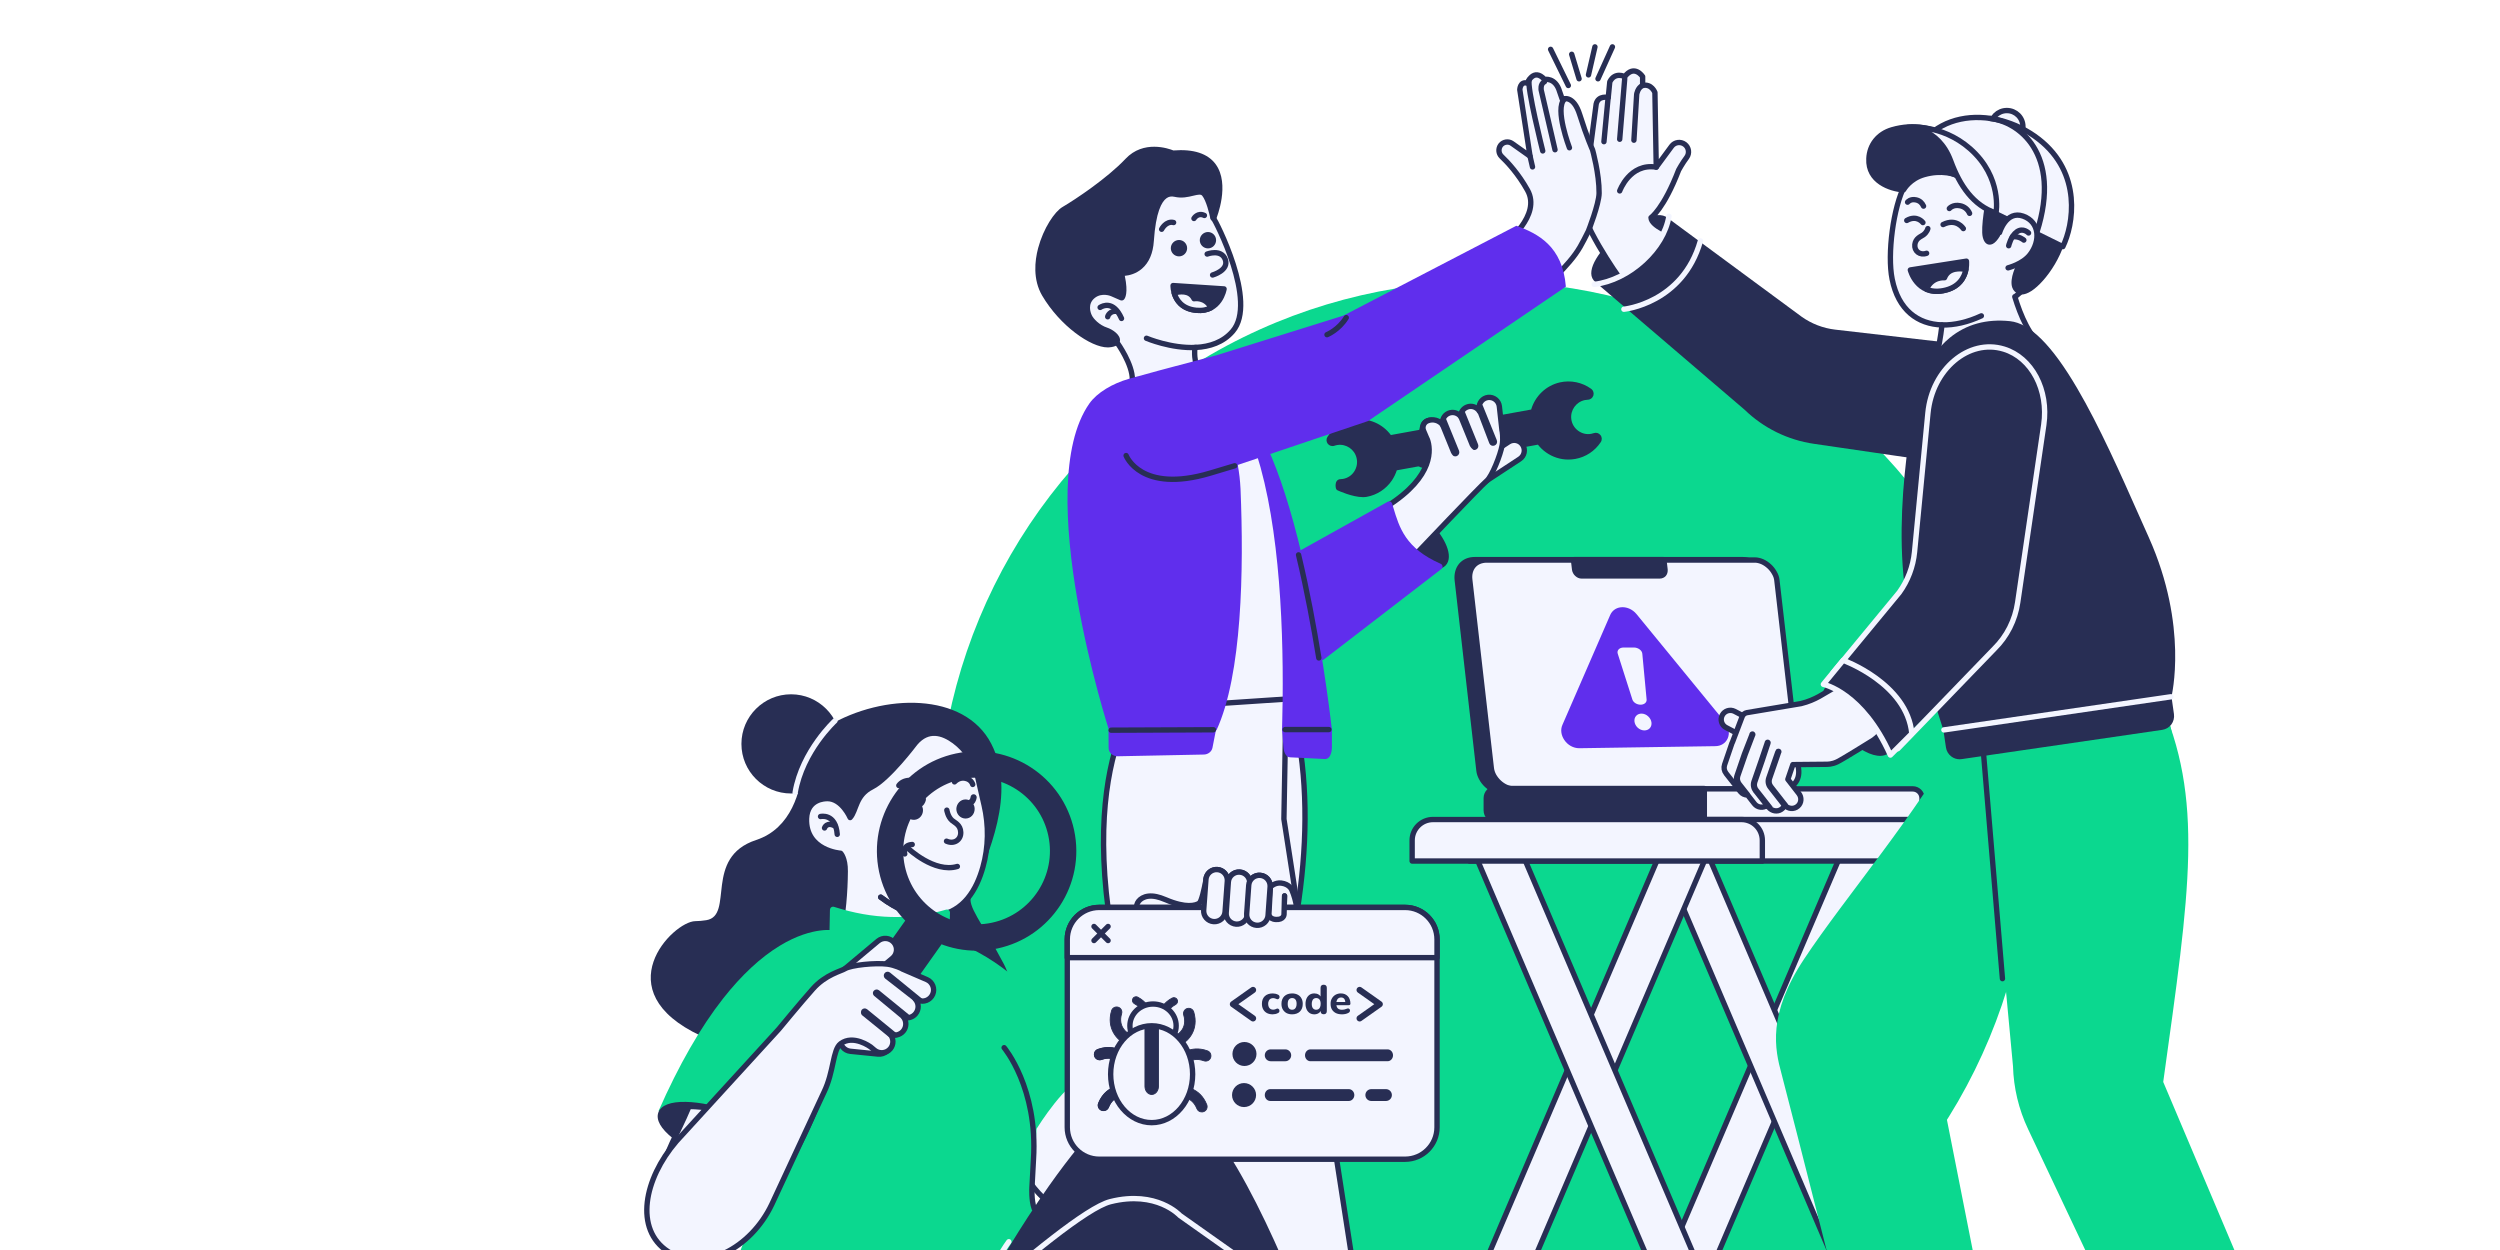 <svg width="800" height="400" viewBox="0 0 800 400" fill="none" xmlns="http://www.w3.org/2000/svg">
<g filter="url(#filter0_f_371_247)">
<circle cx="475" cy="265" r="175" fill="#0BD88F"/>
</g>
<path d="M572.698 246.615L565.755 185.689C565.658 184.785 565.329 183.834 564.871 182.939C564.379 182.06 563.726 181.227 562.97 180.526C562.218 179.819 561.333 179.238 560.449 178.846C559.533 178.44 558.583 178.225 557.699 178.225H471.896C469.867 178.225 468.099 178.989 466.92 180.377C465.775 181.748 465.248 183.663 465.48 185.761L472.423 246.686C472.52 247.591 472.85 248.544 473.339 249.437C473.797 250.315 474.452 251.148 475.205 251.852C475.957 252.556 476.842 253.14 477.726 253.532C478.642 253.939 479.592 254.153 480.477 254.153H566.279C568.342 254.153 570.111 253.389 571.29 252.001C572.435 250.63 572.927 248.716 572.698 246.618V246.615Z" fill="#282E54"/>
<path d="M567.82 183.365C567.394 182.583 566.838 181.848 566.149 181.221C565.462 180.592 564.709 180.085 563.922 179.736C563.103 179.387 562.316 179.206 561.564 179.206H475.761C473.993 179.206 472.487 179.836 471.503 180.992C470.521 182.148 470.095 183.765 470.324 185.583L476.022 235.381L477.232 245.911C477.33 246.686 477.593 247.499 478.019 248.28C478.477 249.062 479.036 249.797 479.722 250.424C480.409 251.054 481.162 251.56 481.949 251.909C482.768 252.258 483.555 252.439 484.307 252.439H570.11C571.878 252.439 573.384 251.809 574.368 250.653C575.35 249.497 575.776 247.88 575.547 246.059L574.337 235.376L568.607 185.732C568.541 184.956 568.281 184.143 567.82 183.362V183.365Z" fill="#F3F5FF" stroke="#282E54" stroke-width="1.717" stroke-linecap="round" stroke-linejoin="round"/>
<path d="M533.66 182.203L533.3 179.092C533.234 178.597 532.807 178.222 532.318 178.222H503.664C503.401 178.222 503.14 178.342 502.942 178.549C502.745 178.757 502.648 179.035 502.679 179.316L503.04 182.384C503.106 182.739 503.203 183.091 503.401 183.431C503.564 183.755 503.792 184.046 504.087 184.307C504.351 184.564 504.677 184.771 505.003 184.919C505.364 185.077 505.724 185.154 506.085 185.154H531.073C531.891 185.154 532.578 184.845 533.071 184.29C533.529 183.743 533.726 183.002 533.66 182.2V182.203Z" fill="#282E54"/>
<path d="M545.387 251.461H478.677C476.516 251.461 474.748 253.224 474.748 255.39V259.32C474.748 261.486 476.516 263.249 478.677 263.249H545.387C545.911 263.249 546.369 262.811 546.369 262.268V252.442C546.369 251.899 545.911 251.461 545.387 251.461Z" fill="#282E54"/>
<path d="M545.386 252.442H612.093C613.699 252.442 615.041 253.762 615.041 255.387V259.328C615.041 260.954 613.699 262.273 612.093 262.273H545.386V252.448V252.442Z" fill="#F3F5FF" stroke="#282E54" stroke-width="1.717" stroke-linecap="round" stroke-linejoin="round"/>
<path d="M551.937 231.011L523.675 196.501C522.364 194.916 520.401 194.091 518.535 194.349C517.03 194.558 515.85 195.457 515.261 196.807L499.967 231.978C499.311 233.458 499.54 235.244 500.556 236.752C501.638 238.409 503.47 239.431 505.338 239.431H505.436L548.958 238.77C550.692 238.744 552.135 237.845 552.822 236.366C553.609 234.686 553.248 232.634 551.937 231.008V231.011Z" fill="#602EED"/>
<path d="M524.983 225.501C526.163 225.501 527.013 224.776 526.915 223.838L525.539 209.176C525.441 208.114 524.196 207.204 522.854 207.204H519.546C518.203 207.204 517.319 208.125 517.68 209.193L522.362 223.855C522.657 224.788 523.804 225.503 524.98 225.503L524.983 225.501Z" fill="#F3F5FF"/>
<path d="M527.931 233.03C528.847 232.026 528.618 230.323 527.407 229.227C526.228 228.13 524.494 228.056 523.575 229.061C522.66 230.065 522.888 231.768 524.068 232.864C525.278 233.96 526.981 234.035 527.931 233.03Z" fill="#F3F5FF"/>
<path d="M504.681 506.657L603.877 274.499L590.975 268.998L489.455 506.657H504.684H504.681Z" fill="#F3F5FF" stroke="#282E54" stroke-width="1.717" stroke-linecap="round" stroke-linejoin="round"/>
<path d="M637.249 275.535H470.264V268.924C470.264 265.24 473.243 262.247 476.943 262.247H630.566C634.235 262.247 637.246 265.24 637.246 268.924V275.535H637.249Z" fill="#F3F5FF" stroke="#282E54" stroke-width="1.717" stroke-linecap="round" stroke-linejoin="round"/>
<path d="M646.154 506.657L544.634 268.998L531.764 274.499L630.926 506.657H646.154Z" fill="#F3F5FF" stroke="#282E54" stroke-width="1.717" stroke-linecap="round" stroke-linejoin="round"/>
<path d="M446.651 506.658L547.551 270.461L534.68 264.955L431.423 506.655H446.651V506.658Z" fill="#F3F5FF" stroke="#282E54" stroke-width="1.717" stroke-linecap="round" stroke-linejoin="round"/>
<path d="M586.912 506.657L485.357 268.998L472.487 274.499L571.649 506.657H586.909H586.912Z" fill="#F3F5FF" stroke="#282E54" stroke-width="1.717" stroke-linecap="round" stroke-linejoin="round"/>
<path d="M563.953 275.535H451.886V268.923C451.886 265.24 454.866 262.246 458.566 262.246H557.27C560.971 262.246 563.95 265.24 563.95 268.923V275.535H563.953Z" fill="#F3F5FF" stroke="#282E54" stroke-width="1.717" stroke-linecap="round" stroke-linejoin="round"/>
<path d="M527.179 69.489C524.297 70.451 520.989 72.371 517.912 74.89C512.082 79.629 507.303 86.423 509.953 89.675C510.705 90.582 511.819 90.983 513.195 90.983C516.733 90.983 521.841 88.324 526.066 84.906C529.145 82.388 531.698 79.552 533.238 76.919C534.909 74.008 535.204 71.593 533.991 70.121C532.811 68.648 530.387 68.421 527.179 69.489Z" fill="#282E54"/>
<path d="M535.594 74.97C535.594 74.97 528.39 72.409 528.324 69.653C528.324 69.653 532.386 66.885 537.168 54.413C537.168 54.413 538.379 52.189 539.755 50.354C540.705 49.043 540.442 47.186 539.134 46.201C537.792 45.194 535.891 45.469 534.91 46.814L529.999 53.482L529.572 29.602C529.572 29.602 528.49 26.7 525.643 27.352V24.522C525.643 24.522 523.024 20.458 519.913 24.522C519.913 24.522 516.802 22.851 515.131 26.193L514.638 31.202C514.638 31.202 511.43 30.403 510.775 33.305L509.103 46.001C509.103 46.001 504.418 59.401 506.322 67.334C508.686 75.691 519.778 91.538 519.91 90.9L535.597 74.97H535.594Z" fill="#F3F5FF" stroke="#282E54" stroke-width="1.717" stroke-linecap="round" stroke-linejoin="round"/>
<path d="M518.303 61.092C518.303 61.092 521.511 52.117 529.994 53.485" stroke="#282E54" stroke-width="1.717" stroke-linecap="round" stroke-linejoin="round"/>
<path d="M522.854 44.864L523.738 30.182C523.738 30.182 524.033 28.067 525.639 27.352" stroke="#282E54" stroke-width="1.717" stroke-linecap="round" stroke-linejoin="round"/>
<path d="M518.303 44.564L519.908 25.209" stroke="#282E54" stroke-width="1.717" stroke-linecap="round" stroke-linejoin="round"/>
<path d="M513.261 45.337L514.603 31.202" stroke="#282E54" stroke-width="1.717" stroke-linecap="round" stroke-linejoin="round"/>
<path d="M691.181 223.309C691.181 223.309 713.679 262.695 660.824 298.19C615.075 328.896 618.578 335.871 618.578 335.871L639.276 440.588C618.907 454.843 604.105 450.771 596.867 448.81C596.867 448.81 572.208 351.374 570.079 343.578C567.949 335.785 565.528 324.617 577.348 306.833C590.513 287.014 613.567 260.254 627.356 234.971L691.184 223.306L691.181 223.309Z" fill="#0BD88F"/>
<path d="M735.23 447.8L692.231 346.223C700.746 284.822 705.494 255.744 690.792 223.306L634.039 232.894L644.159 341.171C644.356 348.137 645.993 354.989 648.972 361.288L694.003 456.521C708.542 460.568 723.444 458.564 735.233 447.794L735.23 447.8Z" fill="#0BD88F"/>
<path d="M644.746 121.145C642.19 115.833 638.59 112.127 634.889 110.971H634.855L587.271 105.482C583.408 105.035 579.673 103.599 576.496 101.332L533.595 69.687L533.561 69.953C531.889 80.23 522.23 88.999 511.063 90.353L510.67 90.399L558.222 131.071C564.347 137.001 572.043 140.79 580.492 142.026L627.912 148.949C628.699 149.161 629.483 149.267 630.301 149.267C633.804 149.267 637.605 147.247 641.403 143.32C644.906 139.697 647.233 135.684 647.264 135.644L647.296 135.595C648.114 131.675 647.133 126.142 644.74 121.151L644.746 121.145Z" fill="#282E54"/>
<path d="M634.036 232.899L640.782 313.169" stroke="#282E54" stroke-width="1.717" stroke-linecap="round" stroke-linejoin="round"/>
<path d="M656.96 70.57C657.647 50.972 621.232 37.417 609.509 59.314C605.874 66.149 603.876 81.374 605.482 89.299C607.454 99.225 613.733 103.752 621.446 103.973C620.459 112.344 618.876 116.995 618.876 116.995C618.876 116.995 622.282 115.607 634.202 114.891C646.122 114.179 653.95 111.182 653.95 111.182C649.514 107.948 646.563 100.991 644.737 94.943L645.172 94.694C650.902 89.946 656.537 82.127 656.96 70.57Z" fill="#F3F5FF" stroke="#282E54" stroke-width="1.717" stroke-linecap="round" stroke-linejoin="round"/>
<path d="M642.189 45.638C645.039 45.638 647.332 43.342 647.332 40.506C647.332 37.67 645.039 35.374 642.189 35.374C639.338 35.374 637.046 37.67 637.046 40.506C637.046 43.342 639.338 45.638 642.189 45.638Z" fill="#F3F5FF" stroke="#282E54" stroke-width="1.717" stroke-linecap="round" stroke-linejoin="round"/>
<path d="M621.442 103.977C625.392 104.088 629.719 103.072 634.035 101.072" stroke="#282E54" stroke-width="1.717" stroke-linecap="round" stroke-linejoin="round"/>
<path d="M656.401 58.164C655.843 56.888 654.175 53.342 651.13 49.77C646.153 43.929 639.931 40.881 633.119 40.935C617.988 41.078 611.44 45.394 609.834 56.333C609.768 56.836 610.097 57.314 610.587 57.432C611.079 57.549 611.568 57.269 611.732 56.782C611.763 56.733 613.435 52.037 623.162 53.868C632.103 55.546 635.246 60.414 635.901 61.616C635.475 63.725 633.706 72.803 634.493 75.923C634.951 77.775 635.87 78.235 636.556 78.293C638.03 78.43 639.57 76.759 641.11 73.338C642.026 71.315 643.5 69.947 645.105 69.681C646.382 69.463 647.661 69.99 648.806 71.198C649.985 72.443 650.509 74.815 650.148 77.239C649.722 80.038 648.216 82.374 645.989 83.656C645.826 83.748 645.695 83.879 645.597 84.04C645.334 84.552 642.913 89.105 643.926 92.022C644.252 92.96 644.942 93.659 645.858 94.039C646.184 94.177 646.545 94.245 646.94 94.245C647.824 94.245 648.872 93.868 650.051 93.115C654.667 90.138 661.513 80.591 661.839 71.115C662.2 60.909 658.041 58.657 656.436 58.167H656.404L656.401 58.164Z" fill="#282E54"/>
<path d="M609.74 57.487C609.74 57.487 613.375 51.969 623.626 55.186C633.254 58.208 636.136 67.123 636.136 67.123L660.108 78.923C663.482 72.023 666.396 55.446 652.378 44.534C637.936 33.295 614.29 34.394 609.74 57.49V57.487Z" fill="#F3F5FF" stroke="#282E54" stroke-width="1.717" stroke-linecap="round" stroke-linejoin="round"/>
<path d="M651.819 74.266C659.875 49.047 645.826 38.852 636.885 37.925" stroke="#282E54" stroke-width="1.717" stroke-linecap="round" stroke-linejoin="round"/>
<path d="M639.867 74.417C639.867 74.417 641.962 67.237 647.4 69.157C652.803 71.08 652.935 77.196 649.626 81.481C647.303 84.526 642.586 85.708 642.586 85.708" fill="#F3F5FF"/>
<path d="M639.867 74.417C639.867 74.417 641.962 67.237 647.4 69.157C652.803 71.08 652.935 77.196 649.626 81.481C647.303 84.526 642.586 85.708 642.586 85.708" stroke="#282E54" stroke-width="1.717" stroke-linecap="round" stroke-linejoin="round"/>
<path d="M642.778 78.639C642.778 78.639 643.465 75.525 645.431 74.149C647.429 72.772 649.132 74.55 649.132 74.55" stroke="#282E54" stroke-width="1.717" stroke-linecap="round" stroke-linejoin="round"/>
<path d="M647.627 76.831C647.627 76.831 646.087 75.44 643.961 75.803" stroke="#282E54" stroke-width="1.717" stroke-linecap="round" stroke-linejoin="round"/>
<path d="M616.909 73.146C616.909 73.146 616.711 74.22 615.501 75.138C614.713 75.722 613.011 76.18 612.75 78.258C612.521 80.338 614.356 81.821 616.517 81.051" stroke="#282E54" stroke-width="1.717" stroke-linecap="round" stroke-linejoin="round"/>
<path d="M611.309 86.387L629.256 83.574C629.256 83.574 630.172 91.453 621.824 93.015C613.375 94.578 611.311 86.387 611.311 86.387H611.309Z" fill="#282E54" stroke="#282E54" stroke-width="1.717" stroke-linecap="round" stroke-linejoin="round"/>
<path d="M621.789 93.018C626.994 92.056 628.631 88.65 629.092 86.206C627.389 85.88 623.526 85.542 622.246 88.871C622.246 88.871 618.22 88.444 616.482 92.577C617.891 93.172 619.625 93.418 621.789 93.015V93.018Z" fill="#F3F5FF" stroke="#282E54" stroke-width="1.717" stroke-linecap="round" stroke-linejoin="round"/>
<path d="M634.264 60.331C634.067 59.793 629.187 47.114 622.279 42.484C619.036 40.311 612.616 38.548 605.184 40.712C600.467 42.092 597.391 45.927 597.193 50.718C596.801 58.725 604.758 61.336 609.016 61.593C609.408 61.613 609.769 61.419 609.932 61.081C609.963 61.049 611.732 57.864 616.022 56.679C626.371 53.8 632.333 60.983 632.562 61.287C632.759 61.527 633.054 61.653 633.349 61.653C633.512 61.653 633.675 61.61 633.841 61.524C634.233 61.284 634.43 60.775 634.267 60.322V60.328L634.264 60.331Z" fill="#282E54"/>
<path d="M610.425 40.772C610.425 40.772 620.087 40.308 624.246 51.55C627.128 59.38 631.449 65.786 638.722 68.161C638.722 68.161 640.882 56.808 630.436 47.598C621.069 39.378 610.428 40.772 610.428 40.772H610.425Z" fill="#F3F5FF" stroke="#282E54" stroke-width="1.717" stroke-linecap="round" stroke-linejoin="round"/>
<path d="M610.425 64.692C610.425 64.692 611.31 63.553 613.144 63.965C613.668 64.071 614.16 64.305 614.587 64.652C614.979 64.998 615.308 65.447 615.537 65.96" fill="#F3F5FF"/>
<path d="M610.425 64.692C610.425 64.692 611.31 63.553 613.144 63.965C613.668 64.071 614.16 64.305 614.587 64.652C614.979 64.998 615.308 65.447 615.537 65.96" stroke="#282E54" stroke-width="1.717" stroke-linecap="round" stroke-linejoin="round"/>
<path d="M625.028 66.728C625.028 66.728 626.173 65.334 628.5 65.841C629.155 65.969 629.776 66.255 630.3 66.679C630.823 67.106 631.25 67.652 631.51 68.276" fill="#F3F5FF"/>
<path d="M623.786 66.728C623.786 66.728 624.931 65.334 627.258 65.841C627.913 65.969 628.534 66.256 629.058 66.679C629.582 67.106 630.008 67.652 630.269 68.276" stroke="#282E54" stroke-width="1.717" stroke-linecap="round" stroke-linejoin="round"/>
<path d="M628.27 73.148C628.27 73.148 626.075 69.682 621.785 71.86" stroke="#282E54" stroke-width="1.717" stroke-linecap="round" stroke-linejoin="round"/>
<path d="M615.336 71.224C615.336 71.224 613.435 68.654 610.161 70.545" stroke="#282E54" stroke-width="1.717" stroke-linecap="round" stroke-linejoin="round"/>
<path d="M687.647 172.033C686.697 169.881 685.716 167.674 684.7 165.43C678.641 151.767 671.764 136.284 664.723 124.289C656.635 110.48 649.592 103.443 643.207 102.776C635.674 101.989 629.192 103.777 623.917 108.093C615.958 114.636 613.339 124.953 613.076 128.03C612.978 128.433 604.038 168.799 611.47 198.486C614.779 211.694 621.819 233.402 621.885 233.62L621.916 233.752L694.717 223.131L694.814 223.114L694.845 223.008C694.911 222.784 700.381 200.495 687.642 172.03L687.647 172.033Z" fill="#282E54"/>
<path d="M695.667 228.521L694.849 222.783L621.854 233.432L622.704 239.171C622.867 240.344 623.491 241.377 624.438 242.084C625.191 242.659 626.141 242.966 627.057 242.966C627.286 242.966 627.515 242.948 627.713 242.92L691.933 233.55C693.077 233.381 694.128 232.76 694.846 231.81C695.533 230.859 695.828 229.692 695.665 228.518L695.667 228.521Z" fill="#282E54"/>
<path d="M622.049 233.573L694.686 222.969" stroke="#F3F5FF" stroke-width="1.717" stroke-linecap="round" stroke-linejoin="round"/>
<path d="M605.258 235.135C604.493 232.511 602.711 229.5 600.269 226.655C597.828 223.81 595.003 221.455 592.299 220.018C589.291 218.43 586.718 218.129 584.992 219.177C583.303 220.219 582.857 222.394 583.71 225.299C584.474 227.923 586.257 230.934 588.698 233.779C591.14 236.623 593.964 238.979 596.706 240.416C598.649 241.452 600.415 241.941 601.895 241.867C602.67 241.827 603.366 241.626 603.976 241.263C605.664 240.221 606.11 238.046 605.258 235.141V235.135Z" fill="#282E54"/>
<path d="M569.161 228.636C569.98 230.044 569.488 231.83 568.08 232.622L561.726 236.211C560.81 236.727 559.76 236.692 558.91 236.231C558.875 236.217 558.844 236.214 558.812 236.203L552.362 232.826C550.919 232.079 550.364 230.31 551.116 228.879C551.869 227.448 553.638 226.89 555.08 227.64L560.223 230.336L565.2 227.528C566.608 226.733 568.377 227.231 569.164 228.636H569.161Z" fill="#F3F5FF" stroke="#282E54" stroke-width="1.717" stroke-linecap="round" stroke-linejoin="round"/>
<path d="M586.779 220.156C583.536 221.936 581.015 223.991 576.332 225.148L559.009 228.047C558.322 228.175 557.764 228.651 557.503 229.3L554.392 237.477V237.483C554.327 237.589 554.295 237.694 554.229 237.806L551.871 244.701C551.545 245.685 551.739 246.727 552.363 247.485C552.395 247.508 552.395 247.531 552.395 247.551L556.914 253.292C557.472 254.033 558.356 254.414 559.206 254.411H559.241L561.401 257.182C562.383 258.452 564.218 258.678 565.494 257.685L565.986 258.312C566.968 259.543 568.737 259.881 570.013 258.99C570.537 258.633 570.898 258.146 571.095 257.608C571.095 257.602 571.095 257.605 571.095 257.608C572.142 258.887 574.043 259.076 575.288 257.986C576.498 256.958 576.599 255.144 575.614 253.902L572.111 249.389V249.383L573.716 244.675L584.197 244.575C584.884 244.569 586.169 244.612 587.886 243.796C589.603 242.981 598.547 237.394 598.547 237.394C604.469 234.157 605.831 226.252 601.338 221.221C597.68 217.125 591.478 216.547 587.128 219.899L586.784 220.162L586.779 220.156Z" fill="#F3F5FF"/>
<path d="M571.095 257.608C570.898 258.146 570.537 258.633 570.013 258.99C568.737 259.881 566.968 259.543 565.986 258.312L565.494 257.685C564.218 258.678 562.383 258.452 561.401 257.182L559.241 254.411H559.206C558.356 254.414 557.472 254.033 556.914 253.292L552.395 247.551C552.395 247.531 552.395 247.508 552.363 247.485C551.739 246.727 551.545 245.685 551.871 244.701L554.229 237.806C554.295 237.694 554.327 237.589 554.392 237.483V237.477L557.503 229.3C557.764 228.651 558.322 228.175 559.009 228.047L576.332 225.148C581.015 223.991 583.536 221.936 586.779 220.156L586.784 220.162L587.128 219.899C591.478 216.547 597.68 217.125 601.338 221.221C605.831 226.252 604.469 234.157 598.547 237.394C598.547 237.394 589.603 242.981 587.886 243.796C586.169 244.612 584.884 244.569 584.197 244.575L573.716 244.675L572.111 249.383V249.389L575.614 253.902C576.599 255.144 576.498 256.958 575.288 257.986C574.043 259.076 572.142 258.887 571.095 257.608ZM571.095 257.608C571.095 257.602 571.095 257.605 571.095 257.608Z" stroke="#282E54" stroke-width="1.717" stroke-linecap="round" stroke-linejoin="round"/>
<path d="M560.941 234.629C560.712 234.547 560.483 234.652 560.383 234.864C560.383 234.913 558.482 239.758 557.959 241.192L555.6 248.087C555.208 249.168 555.403 250.348 556.124 251.246C556.155 251.275 556.156 251.301 556.19 251.329L558.024 253.667C558.417 253.856 559.301 253.954 559.301 253.954L556.845 250.834C556.845 250.811 556.811 250.785 556.779 250.748C556.256 250.067 556.092 249.177 556.353 248.361L558.743 241.475C559.267 240.053 561.132 235.219 561.167 235.17C561.233 234.959 561.135 234.715 560.904 234.632H560.938L560.941 234.629Z" fill="#282E54" stroke="#282E54" stroke-width="1.145" stroke-linejoin="round"/>
<path d="M564.183 243.415C564.707 241.901 566.018 237.828 566.049 237.788C566.115 237.568 565.983 237.336 565.786 237.265C565.557 237.193 565.328 237.313 565.262 237.531C565.231 237.574 563.92 241.638 563.396 243.143L561.007 250.038C560.646 251.119 560.843 252.299 561.564 253.197C561.564 253.226 561.599 253.252 561.599 253.28L565.497 258.223C565.726 258.123 565.989 257.982 566.218 257.808L566.776 258.512L562.289 252.785C562.257 252.762 562.257 252.736 562.223 252.699C561.665 252.018 561.536 251.128 561.796 250.312L564.186 243.418L564.183 243.415Z" fill="#282E54" stroke="#282E54" stroke-width="1.145" stroke-miterlimit="10"/>
<path d="M568.77 240.306C568.738 240.352 568.638 240.463 568.115 242.052L565.725 248.946C565.364 250.028 565.562 251.207 566.283 252.106C566.283 252.135 566.314 252.16 566.349 252.189L571.065 258.231C571.263 257.987 571.392 257.724 571.492 257.443L567.004 251.691C566.97 251.668 566.97 251.642 566.938 251.605C566.38 250.924 566.251 250.034 566.512 249.218L568.902 242.324C569.328 241.07 569.46 240.804 569.46 240.761C569.557 240.581 569.525 240.346 569.362 240.22C569.165 240.083 568.905 240.123 568.773 240.306H568.77Z" fill="#282E54" stroke="#282E54" stroke-width="1.145" stroke-miterlimit="10"/>
<path d="M654.014 135.916L645.663 192.775C644.844 198.413 642.225 203.624 638.23 207.568L604.167 240.948C603.749 241.357 603.048 241.168 602.884 240.607C599.716 229.64 592.664 222.725 584.399 219.798L607.775 189.581C610.494 185.811 612.197 181.341 612.655 176.662L616.945 132.141C618.319 118.114 630.013 108.275 641.244 111.712C650.184 114.451 655.619 124.797 654.017 135.919L654.014 135.916Z" fill="#282E54" stroke="#282E54" stroke-width="0.286" stroke-miterlimit="10"/>
<path d="M586.581 215.256L607.771 189.578C610.49 185.809 612.192 181.339 612.65 176.66L616.94 132.139C618.314 118.112 630.008 108.272 641.239 111.71C650.18 114.449 655.615 124.795 654.012 135.916L645.661 192.775C644.842 198.413 642.223 203.625 638.228 207.569L607.29 239.592" stroke="#F3F5FF" stroke-width="1.717" stroke-linecap="round" stroke-linejoin="round"/>
<path d="M583.479 218.986C583.479 218.986 595.892 221.459 604.919 241.618L611.79 234.747C610.285 218.691 589.799 211.29 589.799 211.29L583.477 218.986H583.479Z" fill="#282E54" stroke="#F3F5FF" stroke-width="1.717" stroke-linecap="round" stroke-linejoin="round"/>
<path d="M534.056 69.205C532.384 79.417 521.449 89.64 510.149 91.005" stroke="#F3F5FF" stroke-width="1.717" stroke-linecap="round" stroke-linejoin="round"/>
<path d="M519.646 98.954C519.646 98.954 538.474 97.114 544.141 77.086L519.646 98.954Z" fill="#282E54"/>
<path d="M519.646 98.954C519.646 98.954 538.474 97.114 544.141 77.086" stroke="#F3F5FF" stroke-width="1.717" stroke-linecap="round" stroke-linejoin="round"/>
<path d="M496.197 15.79L501.863 27.358" stroke="#282E54" stroke-width="1.717" stroke-linecap="round" stroke-linejoin="round"/>
<path d="M515.975 15L511.359 25.209" stroke="#282E54" stroke-width="1.717" stroke-linecap="round" stroke-linejoin="round"/>
<path d="M510.379 15L508.315 23.961" stroke="#282E54" stroke-width="1.717" stroke-linecap="round" stroke-linejoin="round"/>
<path d="M502.942 17.372L505.3 25.208" stroke="#282E54" stroke-width="1.717" stroke-linecap="round" stroke-linejoin="round"/>
<path d="M453.397 145.924L455.263 136.474C455.526 135.126 456.834 134.247 458.176 134.516L459.65 134.817C460.992 135.086 461.877 136.4 461.616 137.751L459.75 147.201C459.455 148.549 458.179 149.427 456.837 149.158L455.331 148.858C453.989 148.589 453.105 147.275 453.4 145.924H453.397Z" fill="#F3F5FF" stroke="#282E54" stroke-width="1.717" stroke-linecap="round" stroke-linejoin="round"/>
<path d="M512.146 139.229C511.622 138.574 510.804 138.328 510.017 138.6C509.754 138.694 509.493 138.766 509.198 138.82C507.724 139.089 506.25 138.749 505.04 137.859C503.795 136.96 503.011 135.629 502.813 134.109C502.453 131.279 504.353 128.609 507.135 128.028C507.43 127.962 507.756 127.922 508.085 127.913C508.935 127.89 509.625 127.355 509.885 126.554C510.114 125.761 509.854 124.928 509.198 124.442C506.316 122.338 502.647 121.582 499.176 122.361C494.657 123.377 491.217 126.814 489.974 131.05L445.076 139.207C442.457 135.675 438.035 133.663 433.45 134.304C429.913 134.796 426.77 136.785 424.804 139.767C424.346 140.463 424.378 141.336 424.87 141.994C425.394 142.658 426.244 142.91 427.031 142.635C427.326 142.529 427.652 142.452 427.981 142.403C430.766 141.971 433.482 143.809 434.106 146.585C434.466 148.079 434.172 149.604 433.353 150.878C432.535 152.14 431.258 152.981 429.784 153.247C429.489 153.299 429.195 153.325 428.931 153.333C428.473 153.342 428.047 153.545 427.786 153.9C427.197 154.653 427.394 155.875 427.492 156.232C427.557 156.53 427.755 156.779 428.015 156.908C428.244 157.005 432.732 159.086 436.169 159.086C436.561 159.086 436.988 159.057 437.348 158.989C440.657 158.385 443.539 156.507 445.436 153.694C446.092 152.692 446.615 151.619 446.976 150.5L492.135 142.292C492.856 143.213 493.707 144.038 494.691 144.739C496.82 146.264 499.307 147.06 501.863 147.06C502.616 147.06 503.369 146.994 504.124 146.857C507.464 146.247 510.346 144.338 512.246 141.482C512.704 140.792 512.673 139.885 512.149 139.227L512.146 139.229Z" fill="#282E54"/>
<path d="M456.898 167.587C461.975 172.678 464.102 178.248 461.941 180.397C459.812 182.552 454.214 180.471 449.168 175.383C444.091 170.291 441.736 164.418 443.862 162.263C446.023 160.108 451.853 162.492 456.896 167.584L456.898 167.587Z" fill="#282E54" stroke="#282E54" stroke-width="1.717" stroke-linecap="round" stroke-linejoin="round"/>
<path d="M469.572 150.086L482.769 141.417C484.274 140.435 486.306 140.859 487.256 142.37C488.238 143.881 487.811 145.902 486.306 146.884L473.109 155.552C471.604 156.534 469.606 156.111 468.622 154.599C467.64 153.088 468.064 151.068 469.572 150.086Z" fill="#F3F5FF" stroke="#282E54" stroke-width="1.717" stroke-linecap="round" stroke-linejoin="round"/>
<path d="M456.801 140.761L456.44 139.963L455.524 137.799C455.032 136.591 455.59 135.195 456.769 134.682C458.538 133.918 460.567 134.511 461.68 135.993C461.32 134.476 462.073 132.882 463.546 132.25C464.955 131.651 466.526 132.118 467.41 133.288C467.41 132.023 468.131 130.821 469.376 130.295C470.882 129.642 472.619 130.249 473.437 131.64L473.34 130.779C473.143 128.987 474.422 127.376 476.188 127.175C477.988 126.975 479.594 128.266 479.791 130.057L480.644 137.819H480.675C480.675 137.819 481.102 140.143 480.71 142.372C480.12 145.738 477.401 152.389 475.862 153.763C473.274 156.041 453.658 176.713 453.658 176.713C445.602 178.691 443.178 171.619 443.833 162.031C459.259 152.249 457.719 143.411 456.801 140.77V140.764V140.761Z" fill="#F3F5FF" stroke="#282E54" stroke-width="1.717" stroke-linecap="round" stroke-linejoin="round"/>
<path d="M466.232 144.507L461.91 133.906C461.55 134.499 461.386 135.203 461.452 135.91L464.99 144.61C465.121 144.865 465.284 145.091 465.482 145.294C465.614 145.343 465.745 145.343 465.908 145.288C466.203 145.165 466.335 144.813 466.235 144.51L466.232 144.507Z" fill="#F3F5FF" stroke="#282E54" stroke-width="1.431" stroke-linecap="round" stroke-linejoin="round"/>
<path d="M472.323 142.47L467.901 131.56C467.54 132.144 467.377 132.834 467.409 133.532L471.012 142.393C471.209 142.742 471.47 143.048 471.799 143.291C471.865 143.291 471.93 143.277 471.996 143.248C472.291 143.125 472.454 142.773 472.323 142.47Z" fill="#F3F5FF" stroke="#282E54" stroke-width="1.431" stroke-linecap="round" stroke-linejoin="round"/>
<path d="M473.404 129.673C473.273 130.146 473.273 130.835 473.439 131.625L477.237 141.585C477.334 141.883 477.695 142.037 477.989 141.911C478.316 141.788 478.447 141.436 478.316 141.133L473.828 130.046C473.794 129.971 473.696 129.9 473.63 129.842" fill="#F3F5FF"/>
<path d="M473.404 129.673C473.273 130.146 473.273 130.835 473.439 131.625L477.237 141.585C477.334 141.883 477.695 142.037 477.989 141.911C478.316 141.788 478.447 141.436 478.316 141.133L473.828 130.046C473.794 129.971 473.696 129.9 473.63 129.842" stroke="#282E54" stroke-width="1.431" stroke-linecap="round" stroke-linejoin="round"/>
<path d="M411.61 220.152L389.015 219.287L316.017 451.334L356.789 459.86C387.146 380.005 434.371 292.254 411.61 220.155V220.152Z" fill="#F3F5FF" stroke="#282E54" stroke-width="1.717" stroke-linecap="round" stroke-linejoin="round"/>
<path d="M366.283 220.867C366.283 220.867 340.346 246.68 361.338 323.675C379.643 390.826 392.285 440.398 395.233 451.975C395.625 453.475 397.262 454.554 399.162 454.554H436.102C438.526 454.554 440.392 452.857 440.097 450.936L410.853 262.091L411.606 220.155L366.281 220.873L366.283 220.867Z" fill="#F3F5FF" stroke="#282E54" stroke-width="1.717" stroke-linecap="round" stroke-linejoin="round"/>
<path d="M404.209 140.664C409.842 163.749 414.132 192.847 416.129 223.39L389.112 225.198V143.434L404.209 140.667V140.664Z" fill="#F3F5FF" stroke="#282E54" stroke-width="1.717" stroke-linecap="round" stroke-linejoin="round"/>
<path d="M426.213 233.575C426.182 233.366 423.89 212.259 419.076 188.914C412.59 157.444 404.863 137.092 396.151 128.429C395.759 128.048 395.169 128.048 394.775 128.429C394.382 128.81 394.382 129.431 394.775 129.814C396.314 131.385 400.081 137.539 403.386 149.585C410.295 174.756 410.95 209.08 410.264 233.438C410.264 233.701 410.361 233.956 410.558 234.145C410.721 234.334 410.985 234.443 411.245 234.445L425.229 234.663C425.524 234.663 425.787 234.548 425.982 234.342C426.145 234.134 426.245 233.856 426.21 233.575H426.213Z" fill="#602EED"/>
<path d="M461.026 180.42C449.727 175.474 447.764 168.789 445.832 162.321C445.7 161.926 445.603 161.531 445.472 161.142C445.374 160.855 445.177 160.626 444.913 160.515C444.619 160.403 444.324 160.423 444.063 160.566L415.114 176.691C414.722 176.902 414.525 177.343 414.622 177.767L422.055 210.479C422.152 210.806 422.381 211.072 422.676 211.186C422.807 211.226 422.905 211.246 423.037 211.246C423.234 211.246 423.463 211.178 423.626 211.043L461.221 182.1C461.516 181.888 461.648 181.547 461.613 181.201C461.547 180.858 461.35 180.56 461.024 180.423V180.417L461.026 180.42Z" fill="#602EED"/>
<path d="M422.024 210.544C420.453 200.853 418.323 189.156 415.539 177.556" stroke="#282E54" stroke-width="1.717" stroke-linecap="round" stroke-linejoin="round"/>
<path d="M388.255 69.715C387.749 46.816 341.914 50.145 342.715 91.981C343.022 107.914 354.759 105.203 357.604 109.857H357.635C357.635 109.857 362.449 116.597 362.352 121.502L384.555 121.21C384.555 121.21 382.131 117.35 382.294 112.404C382.311 111.917 382.328 111.52 382.346 111.191C382.429 111.188 382.508 111.185 382.591 111.179C382.674 111.208 382.72 111.225 382.72 111.225C382.72 111.225 382.72 111.205 382.718 111.173C387.045 110.944 391.384 109.599 394.477 105.985C402.5 96.623 388.977 70.585 388.255 69.712V69.715Z" fill="#F3F5FF" stroke="#282E54" stroke-width="1.717" stroke-linecap="round" stroke-linejoin="round"/>
<path d="M366.873 108.243C366.873 108.243 374.772 111.598 382.72 111.177" stroke="#282E54" stroke-width="1.717" stroke-linecap="round" stroke-linejoin="round"/>
<path d="M389.015 52.554C386.493 49.126 381.94 47.637 375.489 48.144C373.949 47.526 365.927 44.701 360.163 50.828C354.333 57.016 344.05 63.873 340.023 66.226C337.502 67.68 333.899 73.014 332.196 79.417C331.114 83.501 330.493 89.445 333.472 94.565C339.202 104.302 349.061 111.173 354.465 111.173C354.662 111.173 354.825 111.168 354.988 111.153C357.083 110.97 358.231 110.255 358.394 109.024C358.592 107.164 356.036 105.424 354.267 104.84C351.777 104.021 349.88 102.006 349.356 100.839C348.964 100.014 347.917 97.178 350.404 95.284C352.63 93.586 355.38 94.708 355.481 94.754L358.526 96.085C358.918 96.245 359.344 96.162 359.639 95.879C360.031 95.49 361.113 93.835 359.934 88.266C361.311 88.134 363.503 87.648 365.435 85.968C367.693 84.022 368.972 81.045 369.233 77.121C369.854 67.814 371.754 64.549 373.259 63.45C373.98 62.9 374.831 62.746 375.815 62.975C378.173 63.518 380.202 63.035 381.808 62.64C383.542 62.228 384.298 62.113 384.722 62.648C385.967 64.174 387.014 68.401 387.309 69.906C387.375 70.333 387.735 70.653 388.159 70.696C388.582 70.739 389.012 70.493 389.175 70.092C389.338 69.64 393.694 58.959 389.012 52.554H389.015Z" fill="#282E54"/>
<path d="M386.294 81.294C386.294 81.294 390.814 79.569 392.09 83.037C393.335 86.506 388.029 88 388.029 88" fill="#F3F5FF"/>
<path d="M386.294 81.294C386.294 81.294 390.814 79.569 392.09 83.037C393.335 86.506 388.029 88 388.029 88" stroke="#282E54" stroke-width="1.717" stroke-linecap="round" stroke-linejoin="round"/>
<path d="M371.722 73.363C371.722 73.363 373.099 70.61 375.555 71.211L371.722 73.363Z" fill="#F3F5FF"/>
<path d="M371.722 73.363C371.722 73.363 373.099 70.61 375.555 71.211" stroke="#282E54" stroke-width="1.717" stroke-linecap="round" stroke-linejoin="round"/>
<path d="M382.069 69.913C382.069 69.913 383.248 67.901 385.409 68.945L382.069 69.913Z" fill="#F3F5FF"/>
<path d="M382.069 69.913C382.069 69.913 383.248 67.901 385.409 68.945" stroke="#282E54" stroke-width="1.717" stroke-linecap="round" stroke-linejoin="round"/>
<path d="M377.286 81.182C378.236 81.182 379.024 80.392 379.024 79.419C379.024 78.446 378.236 77.656 377.286 77.656C376.336 77.656 375.518 78.446 375.518 79.419C375.518 80.392 376.305 81.182 377.286 81.182Z" fill="#282E54" stroke="#282E54" stroke-width="1.717" stroke-linecap="round" stroke-linejoin="round"/>
<path d="M386.555 78.628C387.505 78.628 388.29 77.838 388.29 76.865C388.29 75.892 387.503 75.102 386.555 75.102C385.608 75.102 384.787 75.892 384.787 76.865C384.787 77.838 385.574 78.628 386.555 78.628Z" fill="#282E54" stroke="#282E54" stroke-width="1.717" stroke-linecap="round" stroke-linejoin="round"/>
<path d="M352.04 98.372C352.761 97.911 356.264 96.008 358.885 101.904" stroke="#282E54" stroke-width="1.717" stroke-linecap="round" stroke-linejoin="round"/>
<path d="M354.464 101.363C354.464 101.088 355.251 99.311 357.412 99.651L354.464 101.363Z" fill="#F3F5FF"/>
<path d="M354.464 101.363C354.464 101.088 355.251 99.311 357.412 99.651" stroke="#282E54" stroke-width="1.717" stroke-linecap="round" stroke-linejoin="round"/>
<path d="M391.699 92.454L375.391 91.38C375.391 91.38 375.194 98.57 382.824 99.297C390.488 100.021 391.699 92.459 391.699 92.459V92.454Z" fill="#282E54" stroke="#282E54" stroke-width="1.717" stroke-linecap="round" stroke-linejoin="round"/>
<path d="M382.822 99.299C378.106 98.853 376.371 95.914 375.748 93.744C377.253 93.309 380.693 92.691 382.101 95.59C382.101 95.59 385.67 94.881 387.539 98.469C386.36 99.122 384.788 99.486 382.822 99.302V99.299Z" fill="#F3F5FF" stroke="#282E54" stroke-width="1.717" stroke-linecap="round" stroke-linejoin="round"/>
<path d="M481.755 77.795C481.755 77.795 493.349 68.937 488.795 60.846C485.882 55.623 482.508 51.98 480.479 50.057C479.497 49.106 479.397 47.555 480.215 46.468C481.1 45.337 482.737 45.102 483.881 45.93L489.611 49.988L486.337 28.718C486.337 28.718 486.403 25.93 488.761 26.608C488.761 26.608 490.727 21.546 494.262 25.426C494.262 25.426 497.733 24.668 499.076 29.31L499.926 31.757C499.926 31.757 503.463 29.985 505.558 36.82C507.687 43.657 509.619 47.962 509.619 47.962C509.619 47.962 511.78 55.643 511.714 61.805C511.683 65.325 508.277 73.96 508.277 73.96C506.279 77.895 505.298 80.127 502.218 83.745C496.783 90.139 489.84 95.974 486.5 95.917C481.26 95.831 481.752 77.792 481.752 77.792L481.755 77.795Z" fill="#F3F5FF" stroke="#282E54" stroke-width="1.717" stroke-linecap="round" stroke-linejoin="round"/>
<path d="M502.223 47.285C502.223 47.285 497.441 34.781 500.586 31.759" stroke="#282E54" stroke-width="1.717" stroke-linecap="round" stroke-linejoin="round"/>
<path d="M497.605 47.915L493.183 28.829C493.183 28.829 492.822 26.848 494.23 26.155" stroke="#282E54" stroke-width="1.717" stroke-linecap="round" stroke-linejoin="round"/>
<path d="M493.675 48.299C493.675 48.299 488.501 27.712 489.354 25.546" stroke="#282E54" stroke-width="1.717" stroke-linecap="round" stroke-linejoin="round"/>
<path d="M490.402 53.408L489.615 49.988" stroke="#282E54" stroke-width="1.717" stroke-linecap="round" stroke-linejoin="round"/>
<path d="M501.077 91.727C500.029 78.728 492.104 74.738 485.227 72.246L429.913 100.983L389.534 113.601C374.929 117.574 377.548 116.681 361.24 121.228C356.066 122.699 351.089 125.596 348.599 129.125C329.77 155.953 354.887 233.681 354.887 233.681H389.273C397.461 215.951 398.051 182.395 396.969 156.439C396.838 153.789 396.543 151.239 396.085 148.784L437.772 134.737L501.077 91.727Z" fill="#602EED"/>
<path d="M354.758 239.342C354.758 240.839 356.069 242.038 357.671 242.007L385.247 241.454C386.589 241.428 387.768 240.504 387.997 239.25L389.11 233.558H354.724L354.755 239.342H354.758Z" fill="#602EED"/>
<path d="M425.918 232.769C425.754 232.585 425.491 232.479 425.231 232.479H411.247C410.984 232.479 410.723 232.594 410.526 232.794C410.363 232.995 410.263 233.267 410.263 233.538L410.721 239.231C410.884 241.065 411.671 242.282 412.784 242.339L423.983 242.891H424.049C424.344 242.891 424.77 242.803 425.162 242.422C425.817 241.815 426.178 240.63 426.21 239.245V233.461C426.21 233.198 426.112 232.949 425.915 232.763L425.918 232.769Z" fill="#602EED"/>
<path d="M355.575 233.66L388.29 233.526" stroke="#282E54" stroke-width="1.717" stroke-linecap="round" stroke-linejoin="round"/>
<path d="M425.231 233.463H411.248" stroke="#282E54" stroke-width="1.717" stroke-linecap="round" stroke-linejoin="round"/>
<path d="M424.64 107.099C424.64 107.099 428.407 105.565 430.796 101.647L424.64 107.099Z" fill="#282E54"/>
<path d="M424.64 107.099C424.64 107.099 428.407 105.565 430.796 101.647" stroke="#282E54" stroke-width="1.717" stroke-linecap="round" stroke-linejoin="round"/>
<path d="M360.355 145.781C360.355 145.781 365.006 158.036 387.209 151.416C390.778 150.346 392.745 149.768 395.103 149.047" stroke="#282E54" stroke-width="1.717" stroke-linecap="round" stroke-linejoin="round"/>
<path d="M363.795 289.508C364.121 288.083 366.119 286.082 370.083 286.938C370.901 287.115 371.852 287.424 372.996 287.908C379.547 290.719 382.658 289.751 383.737 289.027C384.49 288.529 385.374 284.342 385.867 281.781C385.801 281.223 386.064 280.559 386.425 279.846C387.08 278.816 388.259 278.166 389.567 278.263C391.238 278.383 392.515 279.68 392.712 281.283L393.271 281.303C393.794 279.909 395.171 278.962 396.742 279.07C398.216 279.179 399.427 280.224 399.787 281.589L400.114 281.686C400.769 280.659 401.948 280.003 403.259 280.101C405.125 280.235 406.533 281.829 406.436 283.684L406.599 283.733C406.599 283.733 408.007 282.344 409.973 282.582C412.692 282.914 413.379 284.766 413.379 284.766C419.372 298.85 409.089 316.265 409.089 316.265L385.28 314.178C382.661 311.995 375.226 299.831 374.112 298.085C372.999 296.337 367.727 295.744 366.58 295.092C363.926 293.581 363.535 290.633 363.795 289.502V289.508Z" fill="#F3F5FF" stroke="#282E54" stroke-width="1.717" stroke-linecap="round" stroke-linejoin="round"/>
<path d="M411.05 286.686L410.887 292.659C410.887 292.659 410.821 294.37 408.3 294.233C405.744 294.093 406.073 292.127 406.073 292.127L406.499 284.385" stroke="#282E54" stroke-width="1.717" stroke-linecap="round" stroke-linejoin="round"/>
<path d="M348.928 346.08L340.545 364.88L361.437 396.531L373.916 363.358L348.928 346.08Z" fill="#282E54"/>
<path d="M369.766 320.124L346.733 351.975L343.917 344.236C343.917 344.236 332.652 353.727 325.151 371.391C325.151 371.391 333.829 388.938 345.717 389.333C357.572 389.728 363.138 377.521 363.138 377.521L387.396 331.02C389.886 326.249 388.318 320.365 383.787 317.462C379.148 314.492 372.995 315.659 369.766 320.124Z" fill="#F3F5FF" stroke="#282E54" stroke-width="1.717" stroke-linecap="round" stroke-linejoin="round"/>
<path d="M235.09 375.715C235.09 375.715 238.923 375.197 241.541 376.494L235.09 375.715Z" fill="#F3F5FF"/>
<path d="M235.09 375.715C235.09 375.715 238.923 375.197 241.541 376.494" stroke="#282E54" stroke-width="1.717" stroke-linecap="round" stroke-linejoin="round"/>
<path d="M265.091 232.236C260.409 235.001 257.427 239.895 256.937 245.304C256.25 252.879 253.368 265.048 241.972 268.798C225.009 274.379 235.063 292.967 226.022 294.458C224.777 294.661 223.598 294.756 222.485 294.77C215.379 294.842 193.338 317.045 224.351 331.498C236.403 337.113 243.901 328.991 278.78 331.386L311.89 332.711C313.625 341.048 328.659 322.7 321.32 308.662C313.951 294.624 309.4 289.951 310.809 286.51C316.309 273.257 325.35 253.747 317.194 237.988C308.613 221.392 282.678 221.827 265.091 232.239V232.236Z" fill="#282E54"/>
<path d="M284.35 292.735C294.665 292.735 303.016 291.427 303.016 289.813C303.016 288.199 294.665 286.891 284.35 286.891C274.036 286.891 265.65 288.199 265.65 289.813C265.65 291.427 274.033 292.735 284.35 292.735Z" fill="#282E54" stroke="#282E54" stroke-width="1.717" stroke-linecap="round" stroke-linejoin="round"/>
<path d="M314.905 257.619L312.907 248.827C311.86 244.182 309.238 240.009 305.409 237.179C301.708 234.445 296.992 232.926 292.868 237.785C292.868 237.785 284.353 249.159 279.016 251.823C273.678 254.485 274.105 259.353 272.041 261.623C272.041 261.623 269.454 255.561 264.772 255.553C264.051 255.553 258.352 255.604 258.092 261.935C257.731 272.261 268.996 273.042 268.996 273.042C268.996 273.042 270.536 274.579 270.47 278.84C270.373 292.049 268.046 308.39 262.577 305.417L271.52 317.245C278.361 326.295 292.167 325.614 298.085 315.937L301.777 309.904C297.584 307.432 296.047 299.867 295.524 293.007C296.932 293.145 298.406 293.136 299.88 292.944C308.46 291.825 312.552 284.524 314.519 277.504C316.353 271.027 316.419 264.181 314.911 257.622L314.905 257.619Z" fill="#F3F5FF" stroke="#282E54" stroke-width="1.717" stroke-linecap="round" stroke-linejoin="round"/>
<path d="M253.139 253.918C261.883 253.918 269.023 246.812 269.023 238.046C269.023 229.28 261.886 222.173 253.139 222.173C244.393 222.173 237.255 229.28 237.255 238.046C237.255 246.812 244.362 253.918 253.139 253.918Z" fill="#282E54"/>
<path d="M267.187 230.647C267.187 230.647 256.707 240.266 254.449 253.623" stroke="#F3F5FF" stroke-width="1.717" stroke-linecap="round" stroke-linejoin="round"/>
<path d="M281.827 287.095C286.904 290.93 293.126 293.821 299.871 292.942" stroke="#282E54" stroke-width="1.717" stroke-linecap="round" stroke-linejoin="round"/>
<path d="M281.827 287.095C286.904 290.93 293.126 293.821 299.871 292.942" stroke="#282E54" stroke-width="1.717" stroke-linecap="round" stroke-linejoin="round"/>
<path d="M302.885 269.178C305.309 270.26 307.536 268.738 307.436 266.334C307.37 263.93 305.438 263.246 304.619 262.51C303.309 261.348 302.983 259.247 302.983 259.247" stroke="#282E54" stroke-width="1.717" stroke-linecap="round" stroke-linejoin="round"/>
<path d="M305.439 250.201C305.897 249.729 306.456 249.377 307.011 249.173C307.6 248.97 308.221 248.922 308.811 249.033C310.874 249.374 311.267 251.025 311.267 251.025" stroke="#282E54" stroke-width="1.717" stroke-linecap="round" stroke-linejoin="round"/>
<path d="M287.624 251.36C287.95 250.902 288.411 250.513 288.966 250.226C289.521 249.94 290.176 249.771 290.866 249.728C293.29 249.528 294.369 250.704 294.369 250.704" stroke="#282E54" stroke-width="1.717" stroke-linecap="round" stroke-linejoin="round"/>
<path d="M295.447 254.799C294.924 254.716 294.432 255.085 294.334 255.618C294.303 255.769 294.171 256.236 293.876 256.433C293.811 256.473 293.745 256.496 293.679 256.516C293.384 256.37 293.024 256.27 292.697 256.242C291.06 256.11 289.652 257.369 289.52 259.055C289.389 260.741 290.568 262.212 292.173 262.343C293.811 262.475 295.219 261.216 295.35 259.53C295.382 258.981 295.284 258.454 295.087 257.985C296.069 257.255 296.266 256.047 296.298 255.91C296.363 255.374 296.003 254.888 295.447 254.805V254.799Z" fill="#282E54"/>
<path d="M312.544 255.195C312.576 254.654 312.152 254.187 311.629 254.153C311.073 254.127 310.612 254.533 310.581 255.074C310.581 255.166 310.484 255.678 310.189 255.91C310.123 255.956 310.057 255.984 309.992 256.01C309.665 255.89 309.336 255.816 308.976 255.816C307.37 255.816 306.062 257.181 306.028 258.872C306.028 260.561 307.339 261.934 308.976 261.934C310.613 261.934 311.889 260.569 311.889 258.878C311.889 258.326 311.757 257.808 311.497 257.358C312.413 256.548 312.513 255.332 312.544 255.192V255.195Z" fill="#282E54"/>
<path d="M290.605 271.497C290.605 271.497 298.988 279.484 306.357 277.264" stroke="#282E54" stroke-width="1.717" stroke-linecap="round" stroke-linejoin="round"/>
<path d="M289.52 273.257C289.52 273.257 288.636 270.438 291.91 270.24" stroke="#282E54" stroke-width="1.717" stroke-linecap="round" stroke-linejoin="round"/>
<path d="M262.574 261.283C262.574 261.283 267.388 260.143 267.911 266.981" stroke="#282E54" stroke-width="1.717" stroke-linecap="round" stroke-linejoin="round"/>
<path d="M263.848 264.949C263.848 264.949 264.535 262.856 267.222 264.336L263.848 264.949Z" fill="#F3F5FF"/>
<path d="M263.848 264.949C263.848 264.949 264.535 262.856 267.222 264.336" stroke="#282E54" stroke-width="1.717" stroke-linecap="round" stroke-linejoin="round"/>
<path d="M347.259 344.809C347.225 344.72 344.114 335.917 336.879 326.006C330.165 316.856 318.474 304.864 300.724 299.678L267.255 297.755C267.19 297.738 265.455 297.366 262.376 297.775C259.525 298.153 255.006 299.3 249.537 302.632C243.381 306.369 237.287 312.036 231.426 319.477C224.122 328.77 217.179 340.879 210.763 355.458C210.731 355.501 210.731 355.547 210.763 355.581C210.797 355.618 210.86 355.633 210.895 355.627C225.402 352.922 242.17 361.749 253.043 370.936C252.356 371.926 246.166 380.644 241.22 390.432C234.18 404.364 232.837 413.717 237.159 418.224C237.19 418.247 237.225 418.261 237.256 418.261C237.256 418.261 237.288 418.261 237.288 418.259C267.253 410.277 296.954 407.194 328.035 408.82C328.067 408.823 328.133 408.794 328.133 408.748C328.198 408.625 333.862 396.267 330.457 381.78L331.701 361.211C332.159 360.492 341.329 345.793 347.159 344.963C347.194 344.958 347.225 344.938 347.225 344.903C347.259 344.872 347.259 344.834 347.259 344.797V344.803V344.809Z" fill="#0BD88F"/>
<path d="M415.635 415.46C402.668 383.24 383.804 345.502 367.626 348.63C359.832 350.133 349.091 360.507 335.694 379.459C326.164 392.959 318.631 406.219 317.945 407.444C294.989 405.787 269.64 408.984 240.494 417.223L240.396 417.252L237.611 447.409L237.775 447.431L237.317 460.488C236.991 469.506 239.151 478.421 243.57 486.257C248.023 494.13 254.509 500.561 262.399 504.863C262.694 505.026 263.02 505.186 263.315 505.347C268.587 508.137 274.319 509.542 280.41 509.542C281.915 509.542 283.423 509.456 284.963 509.287C286.534 509.473 288.303 509.411 290.169 509.348C291.643 509.296 293.148 509.242 294.785 509.293C295.441 509.313 296.062 509.322 296.717 509.322C335.852 509.319 352.915 472.448 362.148 452.491C363.195 450.219 364.177 448.072 365.061 446.272L365.717 443.608C365.783 443.284 365.814 443.11 365.814 443.11L365.848 443.064C367.159 443.923 373.513 447.989 382.388 453.387C385.072 457.254 388.641 463.187 390.51 466.381C391.034 467.228 391.821 467.829 392.771 468.075C393.721 468.321 394.737 468.175 395.556 467.674L401.091 464.406C416.777 473.367 434.756 483.223 449.298 488.469L449.527 488.561L449.493 488.298C447.463 471.154 452.441 459.303 465.179 450.995L465.377 450.863L415.633 415.472V415.463L415.635 415.46Z" fill="#282E54"/>
<path d="M249.371 363.341C245.868 360.551 240.825 357.901 235.19 355.877C229.523 353.854 223.957 352.692 219.472 352.603C214.561 352.506 211.513 353.688 210.663 356.012C209.844 358.341 211.45 361.183 215.279 364.234C218.817 367.025 223.859 369.675 229.492 371.698C235.124 373.722 240.691 374.884 245.21 374.972C245.373 374.975 245.57 374.978 245.768 374.978C250.353 374.978 253.201 373.802 253.988 371.564C254.841 369.234 253.235 366.392 249.371 363.341Z" fill="#282E54"/>
<path d="M225.037 402.999C208.729 402.999 207.419 390.089 210.595 378.412C213.772 366.735 216.065 364.497 220.486 354.074C230.672 354.111 240.3 358.301 249.601 364.798L246.688 376.492C242.79 390.761 232.344 402.261 225.04 402.999H225.037Z" fill="#F3F5FF" stroke="#282E54" stroke-width="1.717" stroke-linecap="round" stroke-linejoin="round"/>
<path d="M252.517 372.069C252.517 372.069 264.208 353.014 264.995 338.722" stroke="#282E54" stroke-width="1.717" stroke-linecap="round" stroke-linejoin="round"/>
<path d="M321.319 335.259C321.319 335.259 332.158 348.124 330.718 370.939L330.226 380.046C330.226 380.046 329.997 384.113 330.947 386.735" stroke="#282E54" stroke-width="1.717" stroke-linecap="round" stroke-linejoin="round"/>
<path d="M303.605 291.256C303.376 291.067 303.05 291.004 302.721 291.093C291.127 294.504 279.405 294.209 266.895 290.191C266.6 290.097 266.274 290.145 266.011 290.326C265.747 290.506 265.618 290.795 265.584 291.101L265.452 297.552C265.387 299.988 267.19 300.989 269.153 301.711C269.153 301.719 269.185 301.731 269.219 301.739C275.638 303.414 281.531 304.249 287 304.249C291.585 304.249 295.875 303.66 299.902 302.483C299.936 302.481 299.936 302.475 299.968 302.469C301.965 301.785 303.766 300.967 303.832 298.505L303.995 292.054C303.995 291.74 303.863 291.442 303.603 291.253L303.605 291.256Z" fill="#0BD88F"/>
<path d="M277.205 448.92C277.205 448.92 340.474 388.271 355.311 384.531C370.145 380.787 377.58 388.955 377.58 388.955L463.84 449.959" stroke="#F3F5FF" stroke-width="1.717" stroke-linecap="round" stroke-linejoin="round"/>
<path d="M271.707 321.39C269.741 324.129 270.396 327.927 273.146 329.867C275.865 331.813 279.663 331.169 281.629 328.433L300.395 301.966C302.361 299.227 301.706 295.432 298.987 293.489C296.237 291.542 292.436 292.186 290.504 294.925L271.707 321.39Z" fill="#282E54" stroke="#282E54" stroke-width="1.717" stroke-linecap="round" stroke-linejoin="round"/>
<path d="M272.197 317.85L285.591 306.634C287.131 305.36 287.329 303.096 286.049 301.577C284.773 300.057 282.512 299.854 280.972 301.127L267.578 312.343C266.073 313.614 265.844 315.881 267.12 317.401C268.397 318.92 270.658 319.124 272.197 317.85Z" fill="#F3F5FF" stroke="#282E54" stroke-width="1.717" stroke-linecap="round" stroke-linejoin="round"/>
<path d="M272.13 336.412L281.005 337.303C282.971 337.503 284.74 336.063 284.935 334.094C285.132 332.119 283.69 330.362 281.726 330.162L272.852 329.272C270.885 329.074 269.117 330.514 268.922 332.486C268.724 334.458 270.167 336.218 272.13 336.415V336.412Z" fill="#F3F5FF" stroke="#282E54" stroke-width="1.717" stroke-linecap="round" stroke-linejoin="round"/>
<path d="M216.361 365.281L249.208 329.34C249.208 329.34 256.116 320.946 260.146 316.418C264.173 311.888 269.119 310.783 270.398 309.999C272.33 308.799 280.223 308.044 283.955 308.519C286.411 308.831 288.703 310.03 288.703 310.03V310.067L296.596 313.473C298.397 314.26 299.249 316.372 298.462 318.192C297.675 320.013 295.58 320.851 293.746 320.067L292.862 319.689C294.072 321 294.138 323.029 292.959 324.426C292.009 325.559 290.503 325.951 289.192 325.545C290.108 326.847 290.108 328.676 289.029 329.964C287.982 331.206 286.279 331.558 284.837 330.943C285.981 332.256 286.047 334.237 284.902 335.61C283.626 337.127 281.333 337.319 279.825 336.043L278.58 335.001C278.58 335.001 273.079 330.928 269.018 333.973C266.431 335.92 266.889 342.914 263.646 349.545L246.978 385.383C240.264 399.544 224.775 407.638 213.805 400.52C202.835 393.397 206.14 377.209 216.361 365.292V365.281Z" fill="#F3F5FF" stroke="#282E54" stroke-width="1.717" stroke-linecap="round" stroke-linejoin="round"/>
<path d="M277.111 323.404L286.87 331.375C286.149 331.569 285.33 331.523 284.609 331.229L276.192 324.4C275.995 324.174 276.095 323.63 276.192 323.498C276.421 323.218 276.847 323.175 277.108 323.407L277.111 323.404Z" fill="#282E54" stroke="#282E54" stroke-width="1.145" stroke-linecap="round" stroke-linejoin="round"/>
<path d="M280.943 317.351L290.997 325.553C290.276 325.748 289.491 325.711 288.77 325.43L280.058 318.212C279.732 317.88 279.961 317.508 280.024 317.442C280.253 317.162 280.679 317.119 280.94 317.351H280.943Z" fill="#282E54" stroke="#282E54" stroke-width="1.145" stroke-linecap="round" stroke-linejoin="round"/>
<path d="M292.865 319.901L283.598 312.68C283.334 312.454 283.303 312.039 283.532 311.756C283.761 311.472 284.153 311.432 284.448 311.664L294.665 320.001" fill="#282E54"/>
<path d="M292.865 319.901L283.598 312.68C283.334 312.454 283.303 312.039 283.532 311.756C283.761 311.472 284.153 311.432 284.448 311.664L294.665 320.001" stroke="#282E54" stroke-width="1.145" stroke-linecap="round" stroke-linejoin="round"/>
<path d="M305.897 241.115C323.123 237.454 340.054 248.453 343.721 265.685C347.39 282.917 336.385 299.857 319.159 303.52C301.901 307.181 284.97 296.182 281.301 278.95C277.666 261.718 288.636 244.778 305.894 241.115H305.897ZM317.39 295.272C330.063 292.576 338.154 280.121 335.467 267.442C332.782 254.766 320.304 246.673 307.631 249.369C294.958 252.065 286.867 264.52 289.555 277.199C292.274 289.874 304.717 297.968 317.39 295.272Z" fill="#282E54"/>
<path d="M313.655 415.252C313.655 415.252 317.782 404.293 322.825 397.356" stroke="#F3F5FF" stroke-width="1.717" stroke-linecap="round" stroke-linejoin="round"/>
<path d="M351.744 370.951H449.63C455.262 370.951 459.847 366.374 459.847 360.733V300.594C459.847 294.951 455.262 290.377 449.63 290.377H351.744C346.112 290.377 341.527 294.954 341.527 300.594V360.733C341.527 366.377 346.112 370.951 351.744 370.951Z" fill="#F3F5FF" stroke="#282E54" stroke-width="1.717" stroke-linecap="round" stroke-linejoin="round"/>
<path d="M360.422 340.061C360.422 340.061 357.605 335.365 351.907 337.431" stroke="#282E54" stroke-width="3.721" stroke-miterlimit="10" stroke-linecap="round"/>
<path d="M360.751 349.088C360.751 349.088 355.379 348.052 353.121 353.698" stroke="#282E54" stroke-width="3.721" stroke-miterlimit="10" stroke-linecap="round"/>
<path d="M371.95 329.698C372.081 329.698 372.178 329.681 372.31 329.644C372.9 329.449 373.26 328.799 373.063 328.187C372.997 327.998 371.818 323.822 376.205 321.435C376.763 321.126 376.992 320.419 376.663 319.853C376.368 319.286 375.647 319.077 375.092 319.383C370.212 322.042 370.181 326.759 370.833 328.885C370.996 329.383 371.454 329.701 371.947 329.701L371.95 329.698Z" fill="#282E54" stroke="#282E54" stroke-width="0.286" stroke-miterlimit="10"/>
<path d="M367.233 329.411C367.725 329.411 368.183 329.093 368.347 328.598C369.033 326.477 369.002 321.758 364.088 319.096C363.53 318.787 362.811 318.999 362.517 319.565C362.222 320.132 362.419 320.839 362.974 321.148C367.396 323.538 366.183 327.725 366.117 327.9C365.954 328.515 366.28 329.167 366.904 329.356C367.001 329.394 367.133 329.408 367.23 329.408L367.233 329.411Z" fill="#282E54" stroke="#282E54" stroke-width="0.286" stroke-miterlimit="10"/>
<path d="M368.97 335.208C373.063 335.208 376.371 332.094 376.371 328.248C376.371 324.401 373.063 321.288 368.97 321.288C364.877 321.288 361.569 324.401 361.569 328.248C361.569 332.094 364.877 335.208 368.97 335.208Z" fill="#F3F5FF" stroke="#282E54" stroke-width="1.717" stroke-linecap="round" stroke-linejoin="round"/>
<path d="M360.42 333.966C361.041 333.966 361.599 333.64 361.925 333.062C362.352 332.24 362.023 331.227 361.204 330.792C360.844 330.586 357.635 328.694 358.912 324.393C359.206 323.503 358.683 322.561 357.798 322.298C356.914 322.032 355.964 322.538 355.703 323.431C354 329.092 357.538 332.673 359.633 333.774C359.896 333.906 360.157 333.969 360.42 333.969V333.966Z" fill="#282E54" stroke="#282E54" stroke-width="0.286" stroke-miterlimit="10"/>
<path d="M360.423 341.753C360.717 341.753 361.012 341.676 361.307 341.51C362.094 341.032 362.354 339.99 361.865 339.191C360.654 337.154 356.888 333.834 351.319 335.84C350.434 336.158 349.976 337.125 350.303 337.998C350.629 338.874 351.579 339.329 352.464 339.011C356.688 337.486 358.751 340.577 358.98 340.934C359.306 341.461 359.865 341.75 360.42 341.75L360.423 341.753Z" fill="#282E54" stroke="#282E54" stroke-width="0.286" stroke-miterlimit="10"/>
<path d="M353.119 355.388C353.774 355.388 354.43 354.987 354.69 354.329C356.362 350.159 360.062 350.674 360.455 350.746C361.37 350.92 362.255 350.319 362.421 349.406C362.618 348.493 361.994 347.609 361.078 347.431C358.754 346.982 353.775 347.586 351.548 353.067C351.222 353.931 351.614 354.91 352.498 355.259C352.696 355.342 352.924 355.379 353.119 355.379V355.385V355.388Z" fill="#282E54" stroke="#282E54" stroke-width="0.286" stroke-miterlimit="10"/>
<path d="M377.286 334.4C377.549 334.4 377.809 334.337 378.073 334.205C380.168 333.106 383.705 329.526 382.002 323.859C381.739 322.969 380.792 322.46 379.907 322.726C379.023 322.992 378.534 323.931 378.794 324.821C380.071 329.128 376.862 331.02 376.502 331.22C375.683 331.652 375.357 332.668 375.78 333.493C376.075 334.065 376.665 334.394 377.286 334.394V334.4Z" fill="#282E54" stroke="#282E54" stroke-width="0.286" stroke-miterlimit="10"/>
<path d="M377.285 342.18C377.843 342.18 378.399 341.89 378.728 341.37C378.957 341.003 381.02 337.924 385.245 339.449C386.129 339.767 387.079 339.312 387.405 338.436C387.7 337.56 387.274 336.596 386.39 336.278C380.823 334.266 377.056 337.592 375.843 339.63C375.351 340.428 375.614 341.464 376.401 341.942C376.696 342.105 376.991 342.182 377.285 342.182V342.18Z" fill="#282E54" stroke="#282E54" stroke-width="0.286" stroke-miterlimit="10"/>
<path d="M384.591 355.822C384.82 355.822 385.018 355.782 385.212 355.702C386.097 355.356 386.489 354.371 386.163 353.51C383.967 348.029 378.959 347.425 376.632 347.874C375.716 348.052 375.127 348.933 375.29 349.849C375.453 350.759 376.337 351.36 377.256 351.189C377.682 351.117 381.349 350.608 383.02 354.772C383.283 355.43 383.936 355.831 384.591 355.831V355.825V355.822Z" fill="#282E54" stroke="#282E54" stroke-width="0.286" stroke-miterlimit="10"/>
<path d="M368.544 359.248C375.782 359.248 381.643 352.308 381.643 343.748C381.643 335.188 375.782 328.247 368.544 328.247C361.306 328.247 355.41 335.188 355.41 343.748C355.41 352.308 361.306 359.248 368.544 359.248Z" fill="#F3F5FF" stroke="#282E54" stroke-width="1.717" stroke-linecap="round" stroke-linejoin="round"/>
<path d="M370.705 328.505V347.643C370.705 349.074 369.724 350.233 368.545 350.233C367.365 350.233 366.384 349.074 366.384 347.643V328.507C367.071 328.336 367.792 328.25 368.545 328.25C369.297 328.25 369.984 328.341 370.705 328.505Z" fill="#282E54" stroke="#282E54" stroke-width="0.286" stroke-miterlimit="10"/>
<path d="M398.214 341.118C400.343 341.118 402.078 339.398 402.078 337.277C402.078 335.156 400.343 333.436 398.214 333.436C396.085 333.436 394.382 335.156 394.382 337.277C394.382 339.398 396.116 341.118 398.214 341.118Z" fill="#282E54"/>
<path d="M398.083 354.261C400.212 354.261 401.946 352.541 401.946 350.42C401.946 348.299 400.209 346.579 398.083 346.579C395.956 346.579 394.25 348.299 394.25 350.42C394.25 352.541 395.985 354.261 398.083 354.261Z" fill="#282E54"/>
<path d="M444.03 339.594H419.337C418.387 339.594 417.603 338.747 417.603 337.697C417.603 336.646 418.389 335.799 419.337 335.799H444.03C444.98 335.799 445.765 336.646 445.765 337.697C445.765 338.747 444.977 339.594 444.03 339.594Z" fill="#282E54"/>
<path d="M431.616 352.315H406.5C405.518 352.315 404.731 351.468 404.731 350.417C404.731 349.367 405.518 348.52 406.5 348.52H431.616C432.566 348.52 433.385 349.367 433.385 350.417C433.385 351.468 432.566 352.315 431.616 352.315Z" fill="#282E54"/>
<path d="M400.965 316.796L394.545 321.335L400.965 325.871" stroke="#282E54" stroke-width="2.003" stroke-linecap="round" stroke-linejoin="round"/>
<path d="M435.087 316.796L441.507 321.335L435.087 325.871" stroke="#282E54" stroke-width="2.003" stroke-linecap="round" stroke-linejoin="round"/>
<path d="M411.314 335.799H406.631C405.584 335.799 404.731 336.646 404.731 337.697C404.731 338.747 405.581 339.597 406.631 339.597H411.314C412.33 339.597 413.179 338.75 413.179 337.699C413.179 336.649 412.327 335.799 411.314 335.799Z" fill="#282E54"/>
<path d="M443.503 348.52H438.821C437.774 348.52 436.921 349.367 436.921 350.417C436.921 351.468 437.771 352.318 438.821 352.318H443.503C444.551 352.318 445.404 351.47 445.404 350.42C445.404 349.37 444.554 348.52 443.503 348.52Z" fill="#282E54"/>
<path d="M459.847 306.444V300.594C459.847 294.951 455.262 290.377 449.63 290.377H351.744C346.112 290.377 341.527 294.954 341.527 300.594V306.444H459.847Z" fill="#F3F5FF" stroke="#282E54" stroke-width="1.717" stroke-linecap="round" stroke-linejoin="round"/>
<path d="M407.252 324.587C406.566 324.587 405.942 324.452 405.418 324.181C404.926 323.909 404.502 323.519 404.239 323.016C403.944 322.509 403.812 321.908 403.812 321.221C403.812 320.706 403.878 320.242 404.041 319.833C404.205 319.424 404.433 319.075 404.728 318.786C405.023 318.497 405.384 318.279 405.81 318.125C406.236 317.97 406.726 317.896 407.25 317.896C407.513 317.896 407.808 317.927 408.134 317.993C408.429 318.059 408.724 318.168 409.018 318.314C409.181 318.408 409.313 318.525 409.379 318.668C409.445 318.809 409.476 318.955 409.445 319.106C409.445 319.261 409.379 319.395 409.282 319.513C409.184 319.63 409.084 319.71 408.955 319.747C408.792 319.787 408.629 319.765 408.463 319.676C408.297 319.587 408.137 319.521 407.939 319.473C407.776 319.424 407.613 319.401 407.447 319.401C407.184 319.401 406.955 319.444 406.76 319.524C406.563 319.607 406.368 319.724 406.237 319.879C406.105 320.034 406.007 320.222 405.942 320.449C405.844 320.675 405.81 320.932 405.81 321.221C405.81 321.797 405.973 322.257 406.237 322.589C406.531 322.927 406.923 323.093 407.447 323.093C407.61 323.093 407.773 323.07 407.939 323.027C408.105 322.984 408.3 322.913 408.463 322.818C408.626 322.73 408.789 322.71 408.921 322.752C409.053 322.795 409.184 322.875 409.282 322.996C409.379 323.116 409.413 323.248 409.413 323.402C409.445 323.557 409.413 323.7 409.348 323.84C409.282 323.98 409.15 324.089 408.987 324.166C408.692 324.324 408.397 324.432 408.102 324.493C407.808 324.555 407.513 324.584 407.25 324.584L407.252 324.587Z" fill="#282E54"/>
<path d="M413.474 324.586C412.787 324.586 412.197 324.452 411.674 324.18C411.181 323.908 410.789 323.522 410.494 323.021C410.2 322.52 410.068 321.922 410.068 321.232C410.068 320.717 410.134 320.253 410.297 319.844C410.46 319.435 410.689 319.08 410.984 318.791C411.279 318.502 411.671 318.276 412.066 318.124C412.492 317.97 412.981 317.895 413.474 317.895C414.161 317.895 414.75 318.03 415.274 318.302C415.798 318.573 416.19 318.96 416.453 319.461C416.748 319.964 416.879 320.554 416.879 321.235C416.879 321.753 416.814 322.217 416.65 322.637C416.487 323.058 416.259 323.41 415.964 323.699C415.669 323.988 415.308 324.212 414.882 324.36C414.455 324.515 413.997 324.589 413.474 324.589V324.586ZM413.474 323.118C413.769 323.118 414.032 323.05 414.226 322.915C414.424 322.781 414.587 322.572 414.719 322.294C414.85 322.016 414.916 321.662 414.916 321.232C414.916 320.594 414.785 320.125 414.524 319.824C414.261 319.524 413.903 319.372 413.477 319.372C413.213 319.372 412.953 319.438 412.755 319.569C412.526 319.701 412.363 319.907 412.232 320.185C412.134 320.462 412.068 320.814 412.068 321.232C412.068 321.882 412.2 322.354 412.461 322.66C412.724 322.964 413.05 323.118 413.477 323.118H413.474Z" fill="#282E54"/>
<path d="M420.58 324.587C420.022 324.587 419.533 324.452 419.106 324.186C418.714 323.92 418.354 323.534 418.125 323.027C417.896 322.52 417.764 321.919 417.764 321.233C417.764 320.546 417.896 319.947 418.125 319.452C418.354 318.954 418.714 318.568 419.106 318.299C419.533 318.027 420.022 317.893 420.58 317.893C421.104 317.893 421.562 318.013 421.957 318.259C422.349 318.505 422.612 318.823 422.744 319.215H422.581V316.107C422.581 315.775 422.678 315.526 422.844 315.36C423.01 315.194 423.236 315.111 423.565 315.111C423.894 315.111 424.12 315.194 424.318 315.36C424.481 315.526 424.581 315.775 424.581 316.107V323.568C424.581 323.891 424.484 324.137 424.318 324.309C424.152 324.481 423.892 324.564 423.597 324.564C423.271 324.564 423.039 324.478 422.844 324.309C422.681 324.137 422.615 323.894 422.615 323.568V322.678L422.747 323.187C422.615 323.617 422.355 323.957 421.96 324.209C421.567 324.461 421.11 324.59 420.583 324.59L420.58 324.587ZM421.17 323.119C421.465 323.119 421.728 323.05 421.922 322.915C422.151 322.781 422.315 322.572 422.415 322.294C422.547 322.017 422.612 321.662 422.612 321.233C422.612 320.594 422.481 320.125 422.22 319.824C421.957 319.524 421.599 319.372 421.173 319.372C420.909 319.372 420.649 319.438 420.451 319.57C420.223 319.701 420.059 319.907 419.959 320.185C419.828 320.463 419.762 320.815 419.762 321.233C419.762 321.882 419.893 322.354 420.154 322.661C420.417 322.964 420.775 323.119 421.17 323.119Z" fill="#282E54"/>
<path d="M429.423 324.588C428.671 324.588 428.015 324.453 427.457 324.181C426.933 323.909 426.507 323.523 426.212 323.022C425.917 322.521 425.786 321.923 425.786 321.233C425.786 320.544 425.917 319.988 426.212 319.499C426.475 319.004 426.868 318.615 427.357 318.326C427.881 318.037 428.439 317.893 429.06 317.893C429.552 317.893 429.976 317.968 430.336 318.122C430.697 318.277 431.023 318.492 431.287 318.778C431.581 319.064 431.779 319.407 431.908 319.814C432.071 320.22 432.137 320.672 432.137 321.17C432.137 321.336 432.071 321.462 431.973 321.542C431.876 321.625 431.71 321.666 431.515 321.666H427.423V320.644H430.697L430.5 320.827C430.5 320.469 430.434 320.169 430.336 319.928C430.239 319.688 430.073 319.505 429.879 319.379C429.681 319.25 429.452 319.19 429.157 319.19C428.831 319.19 428.567 319.264 428.339 319.413C428.11 319.559 427.912 319.777 427.815 320.063C427.683 320.349 427.617 320.684 427.617 321.079V321.185C427.617 321.849 427.78 322.338 428.075 322.653C428.37 322.968 428.862 323.125 429.452 323.125C429.681 323.125 429.91 323.099 430.173 323.048C430.436 322.996 430.697 322.913 430.96 322.799C431.158 322.704 431.352 322.67 431.484 322.707C431.647 322.745 431.747 322.816 431.844 322.925C431.942 323.034 431.976 323.165 432.008 323.311C432.008 323.457 431.973 323.606 431.91 323.749C431.813 323.892 431.713 324.015 431.518 324.11C431.223 324.284 430.863 324.407 430.502 324.482C430.142 324.556 429.781 324.593 429.42 324.593L429.423 324.588Z" fill="#282E54"/>
<path d="M354.581 296.473L350.079 300.972" stroke="#282E54" stroke-width="1.717" stroke-linecap="round" stroke-linejoin="round"/>
<path d="M350.079 296.473L354.581 300.972" stroke="#282E54" stroke-width="1.717" stroke-linecap="round" stroke-linejoin="round"/>
<path d="M411.05 286.686L410.887 292.659C410.887 292.659 410.821 294.37 408.3 294.233C405.744 294.093 406.073 292.127 406.073 292.127L406.499 284.385" fill="#F3F5FF"/>
<path d="M411.05 286.686L410.887 292.659C410.887 292.659 410.821 294.37 408.3 294.233C405.744 294.093 406.073 292.127 406.073 292.127L406.499 284.385" stroke="#282E54" stroke-width="1.717" stroke-linecap="round" stroke-linejoin="round"/>
<path d="M385.901 281.44C386.033 279.549 387.67 278.126 389.567 278.264C391.468 278.401 392.876 280.044 392.744 281.935L392.023 291.741C391.891 293.632 390.254 295.055 388.357 294.917C386.457 294.78 385.048 293.137 385.18 291.246L385.901 281.44Z" fill="#F3F5FF" stroke="#282E54" stroke-width="1.717" stroke-linecap="round" stroke-linejoin="round"/>
<path d="M393.071 282.247C393.202 280.355 394.839 278.933 396.74 279.07C398.64 279.207 400.048 280.85 399.916 282.742L399.229 292.547C399.066 294.439 397.429 295.861 395.563 295.724C393.663 295.586 392.223 293.944 392.387 292.052L393.073 282.247H393.071Z" fill="#F3F5FF" stroke="#282E54" stroke-width="1.717" stroke-linecap="round" stroke-linejoin="round"/>
<path d="M399.591 283.279C399.723 281.388 401.36 279.965 403.26 280.103C405.161 280.24 406.569 281.883 406.437 283.775L405.782 292.916C405.65 294.808 404.013 296.23 402.115 296.093C400.215 295.955 398.807 294.312 398.939 292.421L399.594 283.279H399.591Z" fill="#F3F5FF" stroke="#282E54" stroke-width="1.717" stroke-linecap="round" stroke-linejoin="round"/>
<defs>
<filter id="filter0_f_371_247" x="0" y="-210" width="950" height="950" filterUnits="userSpaceOnUse" color-interpolation-filters="sRGB">
<feFlood flood-opacity="0" result="BackgroundImageFix"/>
<feBlend mode="normal" in="SourceGraphic" in2="BackgroundImageFix" result="shape"/>
<feGaussianBlur stdDeviation="150" result="effect1_foregroundBlur_371_247"/>
</filter>
</defs>
</svg>
